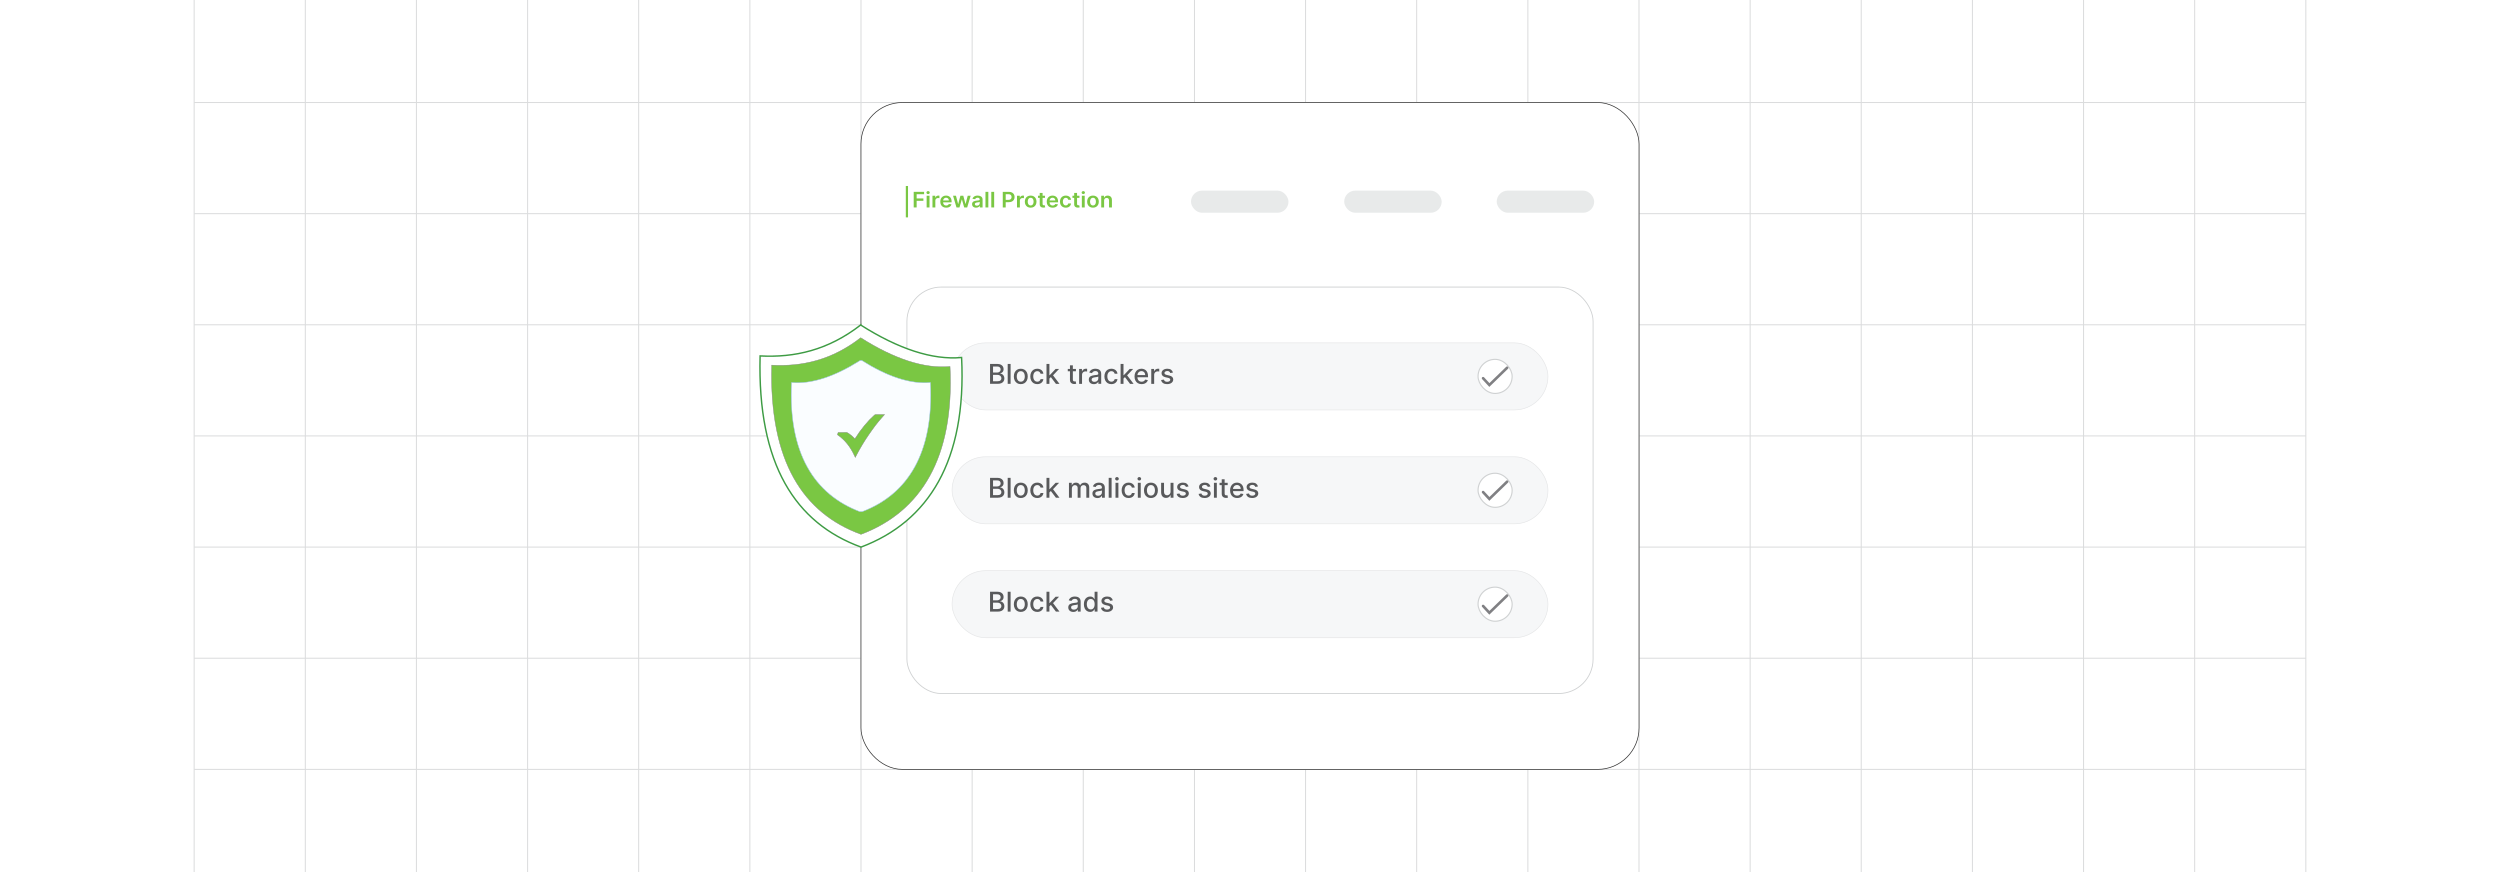 <?xml version="1.0" encoding="UTF-8"?><svg id="Layer_1" xmlns="http://www.w3.org/2000/svg" xmlns:xlink="http://www.w3.org/1999/xlink" viewBox="0 0 860 300"><defs><clipPath id="clippath"><rect y="-.038" width="860" height="300.076" fill="none" stroke-width="0"/></clipPath></defs><rect y="0" width="860" height="300" rx="5" ry="5" fill="#fff" stroke-width="0"/><rect y="0" width="860" height="300" rx="5" ry="5" fill="#fff" stroke-width="0"/><rect y="0" width="860" height="300" rx="5" ry="5" fill="#fff" stroke-width="0"/><rect y="0" width="860" height="300" rx="5" ry="5" fill="#fff" stroke-width="0"/><rect y="0" width="860" height="300" rx="5" ry="5" fill="#fff" stroke-width="0"/><rect y="0" width="860" height="300" rx="5" ry="5" fill="#fff" stroke-width="0"/><g clip-path="url(#clippath)"><rect y="-.038" width="860" height="300" rx="5" ry="5" fill="#fff" stroke-width="0"/><rect x="66.787" y="-2.966" width="726.419" height="305.872" fill="none" stroke="#dbdcdd" stroke-miterlimit="10" stroke-width=".353"/><polyline points="66.791 264.672 105.02 264.672 143.248 264.672 143.265 264.672 181.493 264.672 219.705 264.672 219.721 264.672 257.95 264.672 296.178 264.672 296.195 264.672 334.423 264.672 372.651 264.672 410.896 264.672 449.108 264.672 487.337 264.672 487.353 264.672 525.581 264.672 563.81 264.672 563.826 264.672 602.054 264.672 640.267 264.672 640.283 264.672 678.511 264.672 716.74 264.672 754.968 264.672 754.984 264.672 793.213 264.672" fill="none" stroke="#dbdcdd" stroke-miterlimit="10" stroke-width=".353"/><polyline points="66.791 226.428 105.02 226.428 143.248 226.428 143.265 226.428 181.493 226.428 219.705 226.428 219.721 226.428 257.95 226.428 296.178 226.428 296.195 226.428 334.423 226.428 372.651 226.428 410.896 226.428 449.108 226.428 487.337 226.428 487.353 226.428 525.581 226.428 563.81 226.428 563.826 226.428 602.054 226.428 640.267 226.428 640.283 226.428 678.511 226.428 716.74 226.428 754.968 226.428 754.984 226.428 793.213 226.428" fill="none" stroke="#dbdcdd" stroke-miterlimit="10" stroke-width=".353"/><polyline points="66.791 188.199 105.02 188.199 143.248 188.199 143.265 188.199 181.493 188.199 219.705 188.199 219.721 188.199 257.95 188.199 296.178 188.199 296.195 188.199 334.423 188.199 372.651 188.199 410.896 188.199 449.108 188.199 487.337 188.199 487.353 188.199 525.581 188.199 563.81 188.199 563.826 188.199 602.054 188.199 640.267 188.199 640.283 188.199 678.511 188.199 716.74 188.199 754.968 188.199 754.984 188.199 793.213 188.199" fill="none" stroke="#dbdcdd" stroke-miterlimit="10" stroke-width=".353"/><polyline points="66.791 149.954 105.02 149.954 143.248 149.954 143.265 149.954 181.493 149.954 219.705 149.954 219.721 149.954 257.95 149.954 296.178 149.954 296.195 149.954 334.423 149.954 372.651 149.954 410.896 149.954 449.108 149.954 487.337 149.954 487.353 149.954 525.581 149.954 563.81 149.954 563.826 149.954 602.054 149.954 640.267 149.954 640.283 149.954 678.511 149.954 716.74 149.954 754.968 149.954 754.984 149.954 793.213 149.954" fill="none" stroke="#dbdcdd" stroke-miterlimit="10" stroke-width=".353"/><polyline points="66.791 111.726 105.02 111.726 143.248 111.726 143.265 111.726 181.493 111.726 219.705 111.726 219.721 111.726 257.95 111.726 296.178 111.726 296.195 111.726 334.423 111.726 372.651 111.726 410.896 111.726 449.108 111.726 487.337 111.726 487.353 111.726 525.581 111.726 563.81 111.726 563.826 111.726 602.054 111.726 640.267 111.726 640.283 111.726 678.511 111.726 716.74 111.726 754.968 111.726 754.984 111.726 793.213 111.726" fill="none" stroke="#dbdcdd" stroke-miterlimit="10" stroke-width=".353"/><polyline points="66.791 73.498 105.02 73.498 143.248 73.498 143.265 73.498 181.493 73.498 219.705 73.498 219.721 73.498 257.95 73.498 296.178 73.498 296.195 73.498 334.423 73.498 372.651 73.498 410.896 73.498 449.108 73.498 487.337 73.498 487.353 73.498 525.581 73.498 563.81 73.498 563.826 73.498 602.054 73.498 640.267 73.498 640.283 73.498 678.511 73.498 716.74 73.498 754.968 73.498 754.984 73.498 793.213 73.498" fill="none" stroke="#dbdcdd" stroke-miterlimit="10" stroke-width=".353"/><polyline points="66.791 35.269 105.02 35.269 143.248 35.269 143.265 35.269 181.493 35.269 219.705 35.269 219.721 35.269 257.95 35.269 296.178 35.269 296.195 35.269 334.423 35.269 372.651 35.269 410.896 35.269 449.108 35.269 487.337 35.269 487.353 35.269 525.581 35.269 563.81 35.269 563.826 35.269 602.054 35.269 640.267 35.269 640.283 35.269 678.511 35.269 716.74 35.269 754.968 35.269 754.984 35.269 793.213 35.269" fill="none" stroke="#dbdcdd" stroke-miterlimit="10" stroke-width=".353"/><polyline points="754.966 -2.982 754.966 -2.966 754.966 35.273 754.966 73.498 754.966 111.722 754.966 111.738 754.966 149.947 754.966 188.202 754.966 226.427 754.966 264.666 754.966 302.906" fill="none" stroke="#dbdcdd" stroke-miterlimit="10" stroke-width=".353"/><polyline points="716.742 -2.982 716.742 -2.966 716.742 35.273 716.742 73.498 716.742 111.722 716.742 111.738 716.742 149.947 716.742 188.202 716.742 226.427 716.742 264.666 716.742 302.906" fill="none" stroke="#dbdcdd" stroke-miterlimit="10" stroke-width=".353"/><polyline points="678.517 -2.982 678.517 -2.966 678.517 35.273 678.517 73.498 678.517 111.722 678.517 111.738 678.517 149.947 678.517 188.202 678.517 226.427 678.517 264.666 678.517 302.906" fill="none" stroke="#dbdcdd" stroke-miterlimit="10" stroke-width=".353"/><polyline points="640.262 -2.982 640.262 -2.966 640.262 35.273 640.262 73.498 640.262 111.722 640.262 111.738 640.262 149.947 640.262 188.202 640.262 226.427 640.262 264.666 640.262 302.906" fill="none" stroke="#dbdcdd" stroke-miterlimit="10" stroke-width=".353"/><polyline points="602.053 -2.982 602.053 -2.966 602.053 35.273 602.053 73.498 602.053 111.722 602.053 111.738 602.053 149.947 602.053 188.202 602.053 226.427 602.053 264.666 602.053 302.906" fill="none" stroke="#dbdcdd" stroke-miterlimit="10" stroke-width=".353"/><polyline points="563.813 -2.982 563.813 -2.966 563.813 35.273 563.813 73.498 563.813 111.722 563.813 111.738 563.813 149.947 563.813 188.202 563.813 226.427 563.813 264.666 563.813 302.906" fill="none" stroke="#dbdcdd" stroke-miterlimit="10" stroke-width=".353"/><polyline points="525.588 -2.982 525.588 -2.966 525.588 35.273 525.588 73.498 525.588 111.722 525.588 111.738 525.588 149.947 525.588 188.202 525.588 226.427 525.588 264.666 525.588 302.906" fill="none" stroke="#dbdcdd" stroke-miterlimit="10" stroke-width=".353"/><polyline points="487.334 -2.982 487.334 -2.966 487.334 35.273 487.334 73.498 487.334 111.722 487.334 111.738 487.334 149.947 487.334 188.202 487.334 226.427 487.334 264.666 487.334 302.906" fill="none" stroke="#dbdcdd" stroke-miterlimit="10" stroke-width=".353"/><polyline points="449.109 -2.982 449.109 -2.966 449.109 35.273 449.109 73.498 449.109 111.722 449.109 111.738 449.109 149.947 449.109 188.202 449.109 226.427 449.109 264.666 449.109 302.906" fill="none" stroke="#dbdcdd" stroke-miterlimit="10" stroke-width=".353"/><polyline points="410.899 -2.982 410.899 -2.966 410.899 35.273 410.899 73.498 410.899 111.722 410.899 111.738 410.899 149.947 410.899 188.202 410.899 226.427 410.899 264.666 410.899 302.906" fill="none" stroke="#dbdcdd" stroke-miterlimit="10" stroke-width=".353"/><polyline points="372.645 -2.982 372.645 -2.966 372.645 35.273 372.645 73.498 372.645 111.722 372.645 111.738 372.645 149.947 372.645 188.202 372.645 226.427 372.645 264.666 372.645 302.906" fill="none" stroke="#dbdcdd" stroke-miterlimit="10" stroke-width=".353"/><polyline points="334.42 -2.982 334.42 -2.966 334.42 35.273 334.42 73.498 334.42 111.722 334.42 111.738 334.42 149.947 334.42 188.202 334.42 226.427 334.42 264.666 334.42 302.906" fill="none" stroke="#dbdcdd" stroke-miterlimit="10" stroke-width=".353"/><polyline points="296.18 -2.982 296.18 -2.966 296.18 35.273 296.18 73.498 296.18 111.722 296.18 111.738 296.18 149.947 296.18 188.202 296.18 226.427 296.18 264.666 296.18 302.906" fill="none" stroke="#dbdcdd" stroke-miterlimit="10" stroke-width=".353"/><polyline points="257.956 -2.982 257.956 -2.966 257.956 35.273 257.956 73.498 257.956 111.722 257.956 111.738 257.956 149.947 257.956 188.202 257.956 226.427 257.956 264.666 257.956 302.906" fill="none" stroke="#dbdcdd" stroke-miterlimit="10" stroke-width=".353"/><polyline points="219.701 -2.982 219.701 -2.966 219.701 35.273 219.701 73.498 219.701 111.722 219.701 111.738 219.701 149.947 219.701 188.202 219.701 226.427 219.701 264.666 219.701 302.906" fill="none" stroke="#dbdcdd" stroke-miterlimit="10" stroke-width=".353"/><polyline points="181.491 -2.982 181.491 -2.966 181.491 35.273 181.491 73.498 181.491 111.722 181.491 111.738 181.491 149.947 181.491 188.202 181.491 226.427 181.491 264.666 181.491 302.906" fill="none" stroke="#dbdcdd" stroke-miterlimit="10" stroke-width=".353"/><polyline points="143.252 -2.982 143.252 -2.966 143.252 35.273 143.252 73.498 143.252 111.722 143.252 111.738 143.252 149.947 143.252 188.202 143.252 226.427 143.252 264.666 143.252 302.906" fill="none" stroke="#dbdcdd" stroke-miterlimit="10" stroke-width=".353"/><polyline points="105.027 -2.982 105.027 -2.966 105.027 35.273 105.027 73.498 105.027 111.722 105.027 111.738 105.027 149.947 105.027 188.202 105.027 226.427 105.027 264.666 105.027 302.906" fill="none" stroke="#dbdcdd" stroke-miterlimit="10" stroke-width=".353"/></g><rect x="296.174" y="35.269" width="267.652" height="229.403" rx="14.252" ry="14.252" fill="#fff" stroke="#333" stroke-miterlimit="10" stroke-width=".25"/><path d="M314.314,71.363v-5.369h3.576v.815h-2.565v1.458h2.32v.815h-2.32v2.281h-1.011Z" fill="#7ac743" stroke-width="0"/><path d="M319.262,66.764c-.156,0-.291-.051-.403-.151-.112-.1-.169-.221-.169-.362,0-.144.057-.266.169-.366s.247-.15.403-.15c.158,0,.293.05.405.15.111.101.167.223.167.366,0,.142-.056.263-.167.362-.112.101-.247.151-.405.151ZM318.765,71.363v-4.027h.987v4.027h-.987Z" fill="#7ac743" stroke-width="0"/><path d="M320.766,71.363v-4.027h.957v.671h.044c.076-.232.207-.412.394-.538.186-.127.399-.19.639-.19.055,0,.116.002.185.007.068.004.125.011.17.019v.873c-.041-.014-.107-.026-.197-.038s-.177-.018-.261-.018c-.18,0-.341.038-.483.112s-.255.177-.337.308-.122.282-.122.453v2.368h-.987Z" fill="#7ac743" stroke-width="0"/><path d="M325.49,71.441c-.42,0-.781-.084-1.086-.253-.305-.168-.538-.408-.702-.718-.163-.31-.245-.677-.245-1.098,0-.414.082-.778.247-1.092.164-.314.395-.559.69-.734s.644-.264,1.044-.264c.258,0,.502.04.732.12.23.079.434.202.61.368s.316.377.418.633c.102.256.153.56.153.914v.291h-3.433v-.64h2.486c-.002-.182-.043-.344-.122-.486-.08-.143-.191-.255-.334-.337-.144-.082-.309-.124-.498-.124-.201,0-.379.047-.531.141s-.272.216-.355.367c-.085.151-.128.316-.13.497v.559c0,.233.045.435.134.602s.213.294.373.383c.16.088.348.132.561.132.144,0,.273-.019.39-.059s.218-.098.303-.175c.086-.076.15-.172.193-.285l.922.1c-.059.234-.169.438-.331.612-.163.174-.37.308-.623.403s-.542.143-.867.143Z" fill="#7ac743" stroke-width="0"/><path d="M329.028,71.363l-1.183-4.027h1.006l.735,2.832h.038l.753-2.832h.995l.752,2.815h.041l.725-2.815h1.009l-1.185,4.027h-1.027l-.785-2.722h-.058l-.785,2.722h-1.03Z" fill="#7ac743" stroke-width="0"/><path d="M335.797,71.444c-.266,0-.504-.046-.716-.138s-.379-.228-.501-.407c-.123-.181-.185-.402-.185-.666,0-.228.044-.415.131-.565.088-.148.206-.267.357-.356.15-.089.321-.156.511-.203.19-.046.387-.08.591-.101.245-.024.444-.047.597-.067.152-.019.264-.051.334-.094.069-.043.104-.109.104-.201v-.016c0-.197-.06-.351-.183-.459-.121-.107-.297-.162-.526-.162-.241,0-.433.051-.573.152s-.236.221-.285.359l-.921-.126c.072-.245.192-.45.359-.615s.372-.289.613-.372c.242-.083.509-.125.802-.125.201,0,.402.023.603.068.199.046.382.12.548.225.165.103.298.245.399.423.101.179.151.401.151.669v2.695h-.949v-.554h-.032c-.06.112-.144.217-.252.314-.108.097-.244.175-.406.233-.163.059-.353.088-.571.088ZM336.053,70.747c.198,0,.37-.038.516-.114s.258-.177.337-.303.118-.263.118-.412v-.474c-.031.024-.083.047-.156.067-.074.021-.156.04-.247.056s-.181.029-.27.042c-.09.012-.167.022-.232.031-.146.019-.278.051-.395.095-.117.043-.209.104-.275.182-.067.078-.102.178-.102.301,0,.175.066.307.199.396s.302.134.507.134Z" fill="#7ac743" stroke-width="0"/><path d="M339.989,65.994v5.369h-.987v-5.369h.987Z" fill="#7ac743" stroke-width="0"/><path d="M341.99,65.994v5.369h-.987v-5.369h.987Z" fill="#7ac743" stroke-width="0"/><path d="M344.953,71.363v-5.369h2.094c.429,0,.789.076,1.08.231.292.153.513.364.663.633.149.269.225.573.225.914,0,.344-.075.65-.227.917-.15.268-.373.477-.668.631-.294.153-.656.23-1.087.23h-1.388v-.8h1.251c.251,0,.456-.042.616-.126s.278-.199.355-.346.116-.315.116-.506-.039-.358-.116-.504c-.077-.144-.196-.258-.357-.339-.16-.082-.367-.122-.62-.122h-.927v4.557h-1.011Z" fill="#7ac743" stroke-width="0"/><path d="M349.848,71.363v-4.027h.957v.671h.044c.076-.232.207-.412.394-.538.186-.127.399-.19.639-.19.055,0,.116.002.185.007.068.004.125.011.17.019v.873c-.041-.014-.107-.026-.197-.038s-.177-.018-.261-.018c-.18,0-.341.038-.483.112s-.255.177-.337.308-.122.282-.122.453v2.368h-.987Z" fill="#7ac743" stroke-width="0"/><path d="M354.545,71.441c-.408,0-.763-.086-1.062-.259-.3-.174-.532-.416-.696-.727-.165-.311-.247-.675-.247-1.091s.082-.78.247-1.093c.164-.314.397-.557.696-.73s.654-.26,1.062-.26c.409,0,.764.087,1.063.26s.532.416.696.73c.165.312.247.677.247,1.093s-.082.779-.247,1.091c-.164.31-.397.553-.696.727-.3.173-.654.259-1.063.259ZM354.551,70.681c.222,0,.407-.06.556-.177.149-.118.261-.277.334-.477.074-.199.11-.421.11-.666,0-.246-.036-.47-.11-.67-.073-.2-.185-.359-.334-.478-.148-.118-.334-.178-.556-.178-.228,0-.416.06-.565.178-.15.119-.262.278-.336.478-.073.2-.11.424-.11.67,0,.245.037.467.11.666.074.199.185.358.336.477.149.117.338.177.565.177Z" fill="#7ac743" stroke-width="0"/><path d="M359.475,67.336v.734h-2.407v-.734h2.407ZM357.663,66.371h.986v3.78c0,.128.021.226.061.293s.095.113.162.138.142.036.224.036c.061,0,.119-.004.171-.013s.091-.017.118-.023l.166.741c-.053.018-.127.037-.225.059-.098.021-.216.033-.355.036-.247.007-.47-.029-.668-.108-.198-.08-.355-.203-.471-.371s-.172-.378-.17-.629v-3.938Z" fill="#7ac743" stroke-width="0"/><path d="M362.111,71.441c-.42,0-.781-.084-1.086-.253-.305-.168-.538-.408-.702-.718-.163-.31-.245-.677-.245-1.098,0-.414.082-.778.247-1.092.164-.314.395-.559.69-.734s.644-.264,1.044-.264c.258,0,.502.04.732.12.23.079.434.202.61.368s.316.377.418.633c.102.256.153.56.153.914v.291h-3.433v-.64h2.486c-.002-.182-.043-.344-.122-.486-.08-.143-.191-.255-.334-.337-.144-.082-.309-.124-.498-.124-.201,0-.379.047-.531.141s-.272.216-.355.367c-.085.151-.128.316-.13.497v.559c0,.233.045.435.134.602s.213.294.373.383c.16.088.348.132.561.132.144,0,.273-.019.39-.059s.218-.098.303-.175c.086-.076.15-.172.193-.285l.922.1c-.059.234-.169.438-.331.612-.163.174-.37.308-.623.403s-.542.143-.867.143Z" fill="#7ac743" stroke-width="0"/><path d="M366.634,71.441c-.418,0-.776-.088-1.075-.265s-.528-.421-.69-.732c-.161-.312-.241-.672-.241-1.079,0-.409.082-.77.245-1.084.164-.314.395-.559.694-.734.299-.176.652-.264,1.062-.264.34,0,.641.06.903.18.263.12.472.289.628.506.156.218.246.472.268.762h-.943c-.038-.193-.128-.355-.272-.486-.143-.13-.333-.195-.57-.195-.202,0-.379.053-.532.156-.152.104-.271.253-.355.447-.084.193-.127.427-.127.697,0,.274.042.51.126.706.083.197.201.349.352.454.152.105.33.158.536.158.145,0,.275-.026.391-.08.115-.053.213-.13.291-.231s.131-.225.16-.37h.943c-.023.285-.111.537-.262.757-.15.219-.356.391-.616.514s-.565.185-.916.185Z" fill="#7ac743" stroke-width="0"/><path d="M371.331,67.336v.734h-2.407v-.734h2.407ZM369.518,66.371h.986v3.78c0,.128.021.226.061.293s.095.113.162.138.142.036.224.036c.061,0,.119-.004.171-.013s.091-.017.118-.023l.166.741c-.053.018-.127.037-.225.059-.098.021-.216.033-.355.036-.247.007-.47-.029-.668-.108-.198-.08-.355-.203-.471-.371s-.172-.378-.17-.629v-3.938Z" fill="#7ac743" stroke-width="0"/><path d="M372.652,66.764c-.156,0-.291-.051-.403-.151-.112-.1-.169-.221-.169-.362,0-.144.057-.266.169-.366s.247-.15.403-.15c.158,0,.293.05.405.15.111.101.167.223.167.366,0,.142-.056.263-.167.362-.112.101-.247.151-.405.151ZM372.156,71.363v-4.027h.987v4.027h-.987Z" fill="#7ac743" stroke-width="0"/><path d="M375.983,71.441c-.408,0-.763-.086-1.062-.259-.3-.174-.532-.416-.696-.727-.165-.311-.247-.675-.247-1.091s.082-.78.247-1.093c.164-.314.397-.557.696-.73s.654-.26,1.062-.26c.409,0,.764.087,1.063.26s.532.416.696.73c.165.312.247.677.247,1.093s-.082.779-.247,1.091c-.164.31-.397.553-.696.727-.3.173-.654.259-1.063.259ZM375.989,70.681c.222,0,.407-.06.556-.177.149-.118.261-.277.334-.477.074-.199.11-.421.11-.666,0-.246-.036-.47-.11-.67-.073-.2-.185-.359-.334-.478-.148-.118-.334-.178-.556-.178-.228,0-.416.06-.565.178-.15.119-.262.278-.336.478-.073.2-.11.424-.11.67,0,.245.037.467.11.666.074.199.185.358.336.477.149.117.338.177.565.177Z" fill="#7ac743" stroke-width="0"/><path d="M379.811,69.004v2.359h-.987v-4.027h.943v.685h.049c.097-.226.251-.405.462-.538.212-.133.475-.199.787-.199.288,0,.541.06.756.179.216.119.383.291.502.517s.178.499.176.82v2.564h-.987v-2.418c0-.269-.072-.479-.217-.632-.144-.151-.344-.228-.598-.228-.173,0-.326.036-.46.108-.133.073-.237.178-.314.314-.075.137-.112.302-.112.496Z" fill="#7ac743" stroke-width="0"/><rect x="306.579" y="69.001" width="10.801" height=".759" transform="translate(381.36 -242.599) rotate(90)" fill="#7ac743" stroke-width="0"/><rect x="409.702" y="65.571" width="33.534" height="7.62" rx="3.81" ry="3.81" fill="#e8eaea" stroke-width="0"/><rect x="462.406" y="65.571" width="33.534" height="7.62" rx="3.81" ry="3.81" fill="#e8eaea" stroke-width="0"/><rect x="514.866" y="65.571" width="33.534" height="7.62" rx="3.81" ry="3.81" fill="#e8eaea" stroke-width="0"/><rect x="311.979" y="98.749" width="236.041" height="139.822" rx="11.834" ry="11.834" fill="#fff" stroke="#cfd1d2" stroke-miterlimit="10" stroke-width=".3"/><rect x="327.512" y="117.951" width="204.977" height="23.058" rx="11.529" ry="11.529" fill="#f6f7f8" stroke="#e5e6e7" stroke-miterlimit="10" stroke-width=".233"/><rect x="508.449" y="123.616" width="11.729" height="11.729" rx="5.864" ry="5.864" fill="#fff" stroke="#cfd1d2" stroke-miterlimit="10" stroke-width=".393"/><polyline points="510.187 130.109 512.34 132.441 518.441 126.52" fill="none" stroke="#808083" stroke-linecap="round" stroke-miterlimit="10" stroke-width=".914"/><path d="M340.574,132.039v-6.842h2.505c.486,0,.888.08,1.206.239s.557.374.715.644.237.575.237.914c0,.285-.052.524-.157.72-.104.195-.244.351-.419.468s-.367.202-.576.256v.066c.228.011.449.084.667.219.217.135.397.326.539.573s.214.548.214.901c0,.35-.082.663-.246.94-.163.277-.415.497-.756.658-.341.162-.776.242-1.307.242h-2.622ZM341.606,128.157h1.383c.231,0,.44-.044.626-.134.186-.089.334-.214.444-.375.11-.162.166-.352.166-.573,0-.283-.1-.52-.298-.712s-.502-.287-.912-.287h-1.409v2.081ZM341.606,131.154h1.489c.495,0,.849-.096,1.062-.287.214-.192.321-.432.321-.719,0-.216-.055-.414-.164-.595s-.265-.324-.466-.431c-.202-.107-.44-.16-.717-.16h-1.526v2.191Z" fill="#58595b" stroke-width="0"/><path d="M347.645,125.197v6.842h-.998v-6.842h.998Z" fill="#58595b" stroke-width="0"/><path d="M351.15,132.142c-.481,0-.901-.11-1.26-.33-.358-.221-.637-.529-.835-.926s-.297-.859-.297-1.39c0-.532.099-.998.297-1.397s.477-.708.835-.929.778-.331,1.26-.331.9.11,1.26.331c.358.221.637.53.835.929s.297.864.297,1.397c0,.53-.099.993-.297,1.39s-.477.705-.835.926c-.359.22-.778.33-1.26.33ZM351.153,131.304c.312,0,.57-.083.775-.247.205-.165.356-.385.456-.658.099-.274.148-.576.148-.905,0-.328-.05-.629-.148-.904-.1-.274-.251-.496-.456-.663s-.463-.25-.775-.25c-.314,0-.574.083-.779.25-.206.167-.359.389-.458.663-.1.275-.148.576-.148.904,0,.329.049.631.148.905.099.273.252.493.458.658.205.164.466.247.779.247Z" fill="#58595b" stroke-width="0"/><path d="M356.816,132.142c-.497,0-.924-.112-1.281-.339-.357-.226-.632-.538-.823-.936-.191-.399-.287-.856-.287-1.37,0-.521.098-.981.294-1.382.195-.399.472-.712.828-.936s.776-.338,1.26-.338c.39,0,.736.072,1.042.216.305.144.552.345.74.603.188.259.3.56.335.906h-.972c-.054-.241-.176-.448-.366-.622s-.444-.261-.763-.261c-.278,0-.521.073-.731.219-.208.146-.37.353-.485.622-.116.269-.174.585-.174.95,0,.374.057.697.17.969s.274.482.482.632c.209.148.454.224.737.224.19,0,.361-.035.516-.105.155-.07.285-.171.392-.303.105-.131.18-.289.222-.474h.972c-.035.332-.144.628-.323.889-.181.26-.422.465-.724.614s-.655.224-1.06.224Z" fill="#58595b" stroke-width="0"/><path d="M359.997,132.039v-6.842h.998v6.842h-.998ZM360.915,130.299l-.007-1.22h.174l2.045-2.171h1.196l-2.332,2.472h-.157l-.919.919ZM363.237,132.039l-1.838-2.438.689-.698,2.375,3.137h-1.226Z" fill="#58595b" stroke-width="0"/><path d="M370.118,126.908v.802h-2.803v-.802h2.803ZM368.067,125.678h.999v4.854c0,.194.028.34.087.436.058.097.133.162.226.197.092.034.192.052.302.052.08,0,.15-.006.211-.017.06-.012.106-.021.14-.027l.181.825c-.058.022-.141.045-.247.068s-.24.036-.4.039c-.264.004-.508-.043-.735-.141s-.411-.249-.552-.454c-.14-.205-.21-.462-.21-.771v-5.061Z" fill="#58595b" stroke-width="0"/><path d="M371.221,132.039v-5.131h.965v.815h.054c.094-.275.259-.493.496-.652s.506-.239.807-.239c.062,0,.137.002.223.007.085.005.152.01.202.017v.955c-.04-.011-.112-.023-.214-.038-.102-.015-.205-.021-.308-.021-.236,0-.446.05-.63.148-.184.1-.329.236-.435.411-.107.175-.161.373-.161.596v3.134h-.998Z" fill="#58595b" stroke-width="0"/><path d="M376.282,132.153c-.325,0-.619-.061-.882-.183-.264-.121-.471-.298-.623-.529-.153-.231-.23-.516-.23-.852,0-.29.056-.528.167-.715.111-.188.262-.336.451-.444.19-.109.401-.192.635-.248.234-.056.473-.098.715-.127.308-.035.557-.065.748-.088.192-.023.331-.062.418-.115.087-.054.13-.141.13-.261v-.023c0-.292-.081-.518-.245-.678-.164-.161-.407-.241-.73-.241-.337,0-.602.074-.794.223-.192.147-.325.312-.399.492l-.939-.214c.111-.311.274-.564.489-.756.215-.193.463-.333.743-.422.281-.088.576-.132.886-.132.205,0,.423.024.653.072s.446.135.647.262c.202.127.367.309.496.543.13.235.194.54.194.914v3.407h-.976v-.701h-.04c-.065.129-.162.256-.291.381s-.295.229-.498.31c-.202.082-.445.124-.728.124ZM376.499,131.351c.276,0,.513-.055.71-.164s.348-.252.451-.43c.103-.177.155-.366.155-.569v-.661c-.036.035-.104.068-.205.099-.102.029-.217.056-.347.076-.129.021-.255.04-.377.057-.123.018-.225.031-.308.042-.193.024-.37.066-.529.124s-.286.141-.381.249c-.095.107-.142.251-.142.429,0,.247.091.434.273.56s.415.19.698.19Z" fill="#58595b" stroke-width="0"/><path d="M382.305,132.142c-.497,0-.924-.112-1.281-.339-.357-.226-.632-.538-.823-.936-.191-.399-.287-.856-.287-1.37,0-.521.098-.981.294-1.382.195-.399.472-.712.828-.936s.776-.338,1.26-.338c.39,0,.736.072,1.042.216.305.144.552.345.74.603.188.259.3.56.335.906h-.972c-.054-.241-.176-.448-.366-.622s-.444-.261-.763-.261c-.278,0-.521.073-.731.219-.208.146-.37.353-.485.622-.116.269-.174.585-.174.95,0,.374.057.697.17.969s.274.482.482.632c.209.148.454.224.737.224.19,0,.361-.035.516-.105.155-.07.285-.171.392-.303.105-.131.18-.289.222-.474h.972c-.035.332-.144.628-.323.889-.181.26-.422.465-.724.614s-.655.224-1.06.224Z" fill="#58595b" stroke-width="0"/><path d="M385.486,132.039v-6.842h.998v6.842h-.998ZM386.404,130.299l-.007-1.22h.174l2.045-2.171h1.196l-2.332,2.472h-.157l-.919.919ZM388.726,132.039l-1.838-2.438.689-.698,2.375,3.137h-1.226Z" fill="#58595b" stroke-width="0"/><path d="M392.719,132.142c-.506,0-.94-.108-1.305-.325-.364-.218-.644-.523-.842-.919s-.295-.859-.295-1.392c0-.525.098-.988.295-1.39.197-.4.474-.714.829-.939.354-.225.77-.338,1.247-.338.29,0,.57.048.842.144.273.097.516.246.732.451.216.205.386.471.511.797s.188.723.188,1.188v.354h-4.079v-.748h3.1c0-.263-.053-.496-.16-.7-.106-.204-.257-.364-.449-.482s-.418-.178-.677-.178c-.28,0-.524.068-.733.206-.208.137-.368.315-.48.534s-.169.457-.169.713v.585c0,.343.06.635.182.875.122.241.292.424.51.55.219.126.474.189.765.189.19,0,.362-.027.519-.081.155-.055.29-.137.404-.246.113-.109.2-.244.26-.404l.946.171c-.076.278-.212.521-.406.73-.195.208-.439.37-.731.484-.293.115-.627.172-1.001.172Z" fill="#58595b" stroke-width="0"/><path d="M396.033,132.039v-5.131h.965v.815h.054c.094-.275.259-.493.496-.652s.506-.239.807-.239c.062,0,.137.002.223.007.085.005.152.01.202.017v.955c-.04-.011-.112-.023-.214-.038-.102-.015-.205-.021-.308-.021-.236,0-.446.05-.63.148-.184.1-.329.236-.435.411-.107.175-.161.373-.161.596v3.134h-.998Z" fill="#58595b" stroke-width="0"/><path d="M403.492,128.161l-.905.16c-.038-.116-.098-.227-.179-.331s-.191-.19-.329-.257c-.138-.067-.31-.101-.518-.101-.283,0-.519.064-.708.189-.19.126-.284.288-.284.486,0,.172.064.31.19.414.127.105.332.19.614.258l.815.186c.472.109.824.277,1.056.505.231.227.348.522.348.885,0,.308-.089.581-.266.82-.178.239-.424.428-.738.564-.315.136-.68.203-1.095.203-.574,0-1.043-.123-1.406-.369s-.586-.596-.668-1.051l.966-.146c.06.252.184.441.37.569.188.128.432.192.732.192.327,0,.589-.068.784-.206.196-.137.294-.304.294-.502,0-.161-.06-.296-.179-.404-.119-.109-.301-.191-.546-.247l-.868-.19c-.479-.109-.833-.283-1.06-.521-.229-.238-.343-.54-.343-.905,0-.303.085-.568.254-.795.169-.228.403-.405.701-.533.299-.128.641-.192,1.025-.192.555,0,.991.12,1.31.359.319.239.529.56.632.961Z" fill="#58595b" stroke-width="0"/><rect x="327.512" y="157.131" width="204.977" height="23.058" rx="11.529" ry="11.529" fill="#f6f7f8" stroke="#e5e6e7" stroke-miterlimit="10" stroke-width=".233"/><rect x="508.449" y="162.796" width="11.729" height="11.729" rx="5.864" ry="5.864" fill="#fff" stroke="#cfd1d2" stroke-miterlimit="10" stroke-width=".393"/><polyline points="510.187 169.288 512.34 171.621 518.441 165.7" fill="none" stroke="#808083" stroke-linecap="round" stroke-miterlimit="10" stroke-width=".914"/><path d="M340.574,171.22v-6.842h2.505c.486,0,.888.079,1.206.238s.557.375.715.645.237.575.237.913c0,.285-.052.525-.157.72-.104.195-.244.352-.419.468-.175.117-.367.202-.576.256v.066c.228.012.449.085.667.22.217.135.397.325.539.572s.214.548.214.902c0,.35-.082.663-.246.94-.163.277-.415.496-.756.658-.341.161-.776.242-1.307.242h-2.622ZM341.606,167.338h1.383c.231,0,.44-.045.626-.134.186-.089.334-.215.444-.376s.166-.352.166-.573c0-.282-.1-.519-.298-.711s-.502-.288-.912-.288h-1.409v2.082ZM341.606,170.334h1.489c.495,0,.849-.096,1.062-.287s.321-.431.321-.718c0-.217-.055-.415-.164-.595-.109-.181-.265-.324-.466-.432-.202-.106-.44-.16-.717-.16h-1.526v2.191Z" fill="#58595b" stroke-width="0"/><path d="M347.645,164.378v6.842h-.998v-6.842h.998Z" fill="#58595b" stroke-width="0"/><path d="M351.15,171.323c-.481,0-.901-.11-1.26-.331s-.637-.528-.835-.925-.297-.86-.297-1.391c0-.532.099-.997.297-1.395.198-.399.477-.709.835-.929.358-.221.778-.331,1.26-.331s.9.11,1.26.331c.358.22.637.529.835.929.198.398.297.863.297,1.395,0,.53-.099.994-.297,1.391s-.477.704-.835.925c-.359.221-.778.331-1.26.331ZM351.153,170.484c.312,0,.57-.082.775-.247s.356-.384.456-.658c.099-.273.148-.575.148-.905,0-.327-.05-.629-.148-.903-.1-.275-.251-.496-.456-.663s-.463-.251-.775-.251c-.314,0-.574.084-.779.251-.206.167-.359.388-.458.663-.1.274-.148.576-.148.903,0,.33.049.632.148.905.099.274.252.493.458.658.205.165.466.247.779.247Z" fill="#58595b" stroke-width="0"/><path d="M356.816,171.323c-.497,0-.924-.113-1.281-.339-.357-.227-.632-.539-.823-.938s-.287-.856-.287-1.37c0-.52.098-.981.294-1.381.195-.399.472-.712.828-.938.356-.225.776-.337,1.26-.337.39,0,.736.071,1.042.216.305.144.552.344.74.603.188.259.3.56.335.905h-.972c-.054-.24-.176-.447-.366-.621s-.444-.261-.763-.261c-.278,0-.521.073-.731.219-.208.145-.37.352-.485.621-.116.269-.174.586-.174.951,0,.374.057.696.17.969.113.272.274.481.482.631.209.149.454.224.737.224.19,0,.361-.035.516-.104.155-.07.285-.171.392-.303.105-.132.18-.289.222-.475h.972c-.035.332-.144.628-.323.889-.181.261-.422.466-.724.615-.302.148-.655.224-1.06.224Z" fill="#58595b" stroke-width="0"/><path d="M359.997,171.22v-6.842h.998v6.842h-.998ZM360.915,169.478l-.007-1.219h.174l2.045-2.172h1.196l-2.332,2.473h-.157l-.919.918ZM363.237,171.22l-1.838-2.438.689-.698,2.375,3.137h-1.226Z" fill="#58595b" stroke-width="0"/><path d="M367.723,171.22v-5.132h.958v.835h.064c.107-.282.282-.503.524-.663.243-.159.534-.238.872-.238.343,0,.631.08.864.24.232.16.404.381.516.661h.054c.122-.273.317-.492.585-.656.267-.163.585-.245.955-.245.466,0,.846.145,1.141.438s.442.731.442,1.319v3.441h-.998v-3.348c0-.348-.095-.599-.284-.755s-.416-.234-.679-.234c-.325,0-.577.101-.758.3s-.271.454-.271.767v3.271h-.996v-3.411c0-.278-.087-.502-.261-.672-.173-.169-.399-.254-.678-.254-.19,0-.363.05-.522.149-.159.099-.288.236-.385.412s-.145.38-.145.611v3.164h-.998Z" fill="#58595b" stroke-width="0"/><path d="M377.528,171.333c-.325,0-.619-.06-.882-.182-.264-.122-.471-.298-.623-.53-.153-.231-.23-.516-.23-.852,0-.289.056-.527.167-.715s.262-.335.451-.444.401-.191.635-.247c.234-.056.473-.098.715-.127.308-.036.557-.065.748-.089.192-.023.331-.061.418-.115s.13-.14.13-.261v-.023c0-.291-.081-.518-.245-.678s-.407-.24-.73-.24c-.337,0-.602.074-.794.222-.192.148-.325.312-.399.493l-.939-.214c.111-.311.274-.565.489-.757s.463-.333.743-.421c.281-.088.576-.132.886-.132.205,0,.423.023.653.071s.446.136.647.263c.202.127.367.308.496.543.13.234.194.539.194.913v3.408h-.976v-.702h-.04c-.065.13-.162.257-.291.381-.129.125-.295.229-.498.31-.202.083-.445.124-.728.124ZM377.745,170.531c.276,0,.513-.055.71-.164.197-.108.348-.252.451-.429s.155-.367.155-.569v-.662c-.036.036-.104.068-.205.099-.102.03-.217.056-.347.077-.129.021-.255.04-.377.057-.123.017-.225.03-.308.042-.193.024-.37.065-.529.123-.159.059-.286.142-.381.249-.095.108-.142.251-.142.43,0,.247.091.434.273.56s.415.189.698.189Z" fill="#58595b" stroke-width="0"/><path d="M382.389,164.378v6.842h-.998v-6.842h.998Z" fill="#58595b" stroke-width="0"/><path d="M384.236,165.297c-.174,0-.322-.059-.446-.176-.123-.117-.185-.257-.185-.419,0-.165.061-.306.185-.423.124-.117.273-.176.446-.176s.322.059.446.176c.123.117.185.258.185.423,0,.162-.062.302-.185.419-.124.117-.273.176-.446.176ZM383.732,171.22v-5.132h.998v5.132h-.998Z" fill="#58595b" stroke-width="0"/><path d="M388.235,171.323c-.497,0-.924-.113-1.281-.339-.357-.227-.632-.539-.823-.938s-.287-.856-.287-1.37c0-.52.098-.981.294-1.381.195-.399.472-.712.828-.938.356-.225.776-.337,1.26-.337.39,0,.736.071,1.042.216.305.144.552.344.74.603.188.259.3.56.335.905h-.972c-.054-.24-.176-.447-.366-.621s-.444-.261-.763-.261c-.278,0-.521.073-.731.219-.208.145-.37.352-.485.621-.116.269-.174.586-.174.951,0,.374.057.696.17.969.113.272.274.481.482.631.209.149.454.224.737.224.19,0,.361-.035.516-.104.155-.07.285-.171.392-.303.105-.132.18-.289.222-.475h.972c-.035.332-.144.628-.323.889-.181.261-.422.466-.724.615-.302.148-.655.224-1.06.224Z" fill="#58595b" stroke-width="0"/><path d="M391.92,165.297c-.174,0-.322-.059-.446-.176-.123-.117-.185-.257-.185-.419,0-.165.061-.306.185-.423.124-.117.273-.176.446-.176s.322.059.446.176c.123.117.185.258.185.423,0,.162-.062.302-.185.419-.124.117-.273.176-.446.176ZM391.416,171.22v-5.132h.998v5.132h-.998Z" fill="#58595b" stroke-width="0"/><path d="M395.919,171.323c-.481,0-.901-.11-1.26-.331s-.637-.528-.835-.925-.297-.86-.297-1.391c0-.532.099-.997.297-1.395.198-.399.477-.709.835-.929.358-.221.778-.331,1.26-.331s.9.11,1.26.331c.358.22.637.529.835.929.198.398.297.863.297,1.395,0,.53-.099.994-.297,1.391s-.477.704-.835.925c-.359.221-.778.331-1.26.331ZM395.922,170.484c.312,0,.57-.082.775-.247s.356-.384.456-.658c.099-.273.148-.575.148-.905,0-.327-.05-.629-.148-.903-.1-.275-.251-.496-.456-.663s-.463-.251-.775-.251c-.314,0-.574.084-.779.251-.206.167-.359.388-.458.663-.1.274-.148.576-.148.903,0,.33.049.632.148.905.099.274.252.493.458.658.205.165.466.247.779.247Z" fill="#58595b" stroke-width="0"/><path d="M402.674,169.091v-3.004h1.002v5.132h-.981v-.889h-.054c-.118.273-.307.502-.566.683-.26.182-.582.273-.967.273-.33,0-.621-.073-.874-.219s-.451-.362-.595-.649-.215-.643-.215-1.066v-3.264h.998v3.144c0,.35.098.628.291.836.193.207.445.31.755.31.188,0,.374-.047.56-.141.186-.094.341-.235.465-.424.123-.19.184-.431.182-.722Z" fill="#58595b" stroke-width="0"/><path d="M408.86,167.341l-.905.16c-.038-.115-.098-.226-.179-.33-.081-.105-.191-.19-.329-.258-.138-.066-.31-.1-.518-.1-.283,0-.519.062-.708.189-.19.126-.284.288-.284.486,0,.171.064.31.19.414s.332.19.614.257l.815.188c.472.109.824.277,1.056.504.231.228.348.522.348.886,0,.308-.089.581-.266.82-.178.239-.424.427-.738.562-.315.136-.68.204-1.095.204-.574,0-1.043-.123-1.406-.369s-.586-.597-.668-1.051l.966-.147c.06.252.184.442.37.57.188.128.432.191.732.191.327,0,.589-.068.784-.205.196-.137.294-.305.294-.503,0-.16-.06-.295-.179-.404s-.301-.191-.546-.247l-.868-.19c-.479-.109-.833-.283-1.06-.521-.229-.238-.343-.54-.343-.905,0-.303.085-.567.254-.795.169-.227.403-.404.701-.532.299-.129.641-.192,1.025-.192.555,0,.991.119,1.31.359.319.239.529.56.632.96Z" fill="#58595b" stroke-width="0"/><path d="M416.393,167.341l-.905.16c-.038-.115-.098-.226-.179-.33-.081-.105-.191-.19-.329-.258-.138-.066-.31-.1-.518-.1-.283,0-.519.062-.708.189-.19.126-.284.288-.284.486,0,.171.064.31.19.414s.332.19.614.257l.815.188c.472.109.824.277,1.056.504.231.228.348.522.348.886,0,.308-.089.581-.266.82-.178.239-.424.427-.738.562-.315.136-.68.204-1.095.204-.574,0-1.043-.123-1.406-.369s-.586-.597-.668-1.051l.966-.147c.06.252.184.442.37.57.188.128.432.191.732.191.327,0,.589-.068.784-.205.196-.137.294-.305.294-.503,0-.16-.06-.295-.179-.404s-.301-.191-.546-.247l-.868-.19c-.479-.109-.833-.283-1.06-.521-.229-.238-.343-.54-.343-.905,0-.303.085-.567.254-.795.169-.227.403-.404.701-.532.299-.129.641-.192,1.025-.192.555,0,.991.119,1.31.359.319.239.529.56.632.96Z" fill="#58595b" stroke-width="0"/><path d="M418.094,165.297c-.174,0-.322-.059-.446-.176-.123-.117-.185-.257-.185-.419,0-.165.061-.306.185-.423.124-.117.273-.176.446-.176s.322.059.446.176c.123.117.185.258.185.423,0,.162-.062.302-.185.419-.124.117-.273.176-.446.176ZM417.59,171.22v-5.132h.998v5.132h-.998Z" fill="#58595b" stroke-width="0"/><path d="M422.326,166.088v.802h-2.803v-.802h2.803ZM420.275,164.858h.999v4.854c0,.193.028.339.087.435.058.098.133.163.226.197.092.035.192.052.302.052.08,0,.15-.005.211-.017.06-.011.106-.019.14-.026l.181.825c-.058.022-.141.045-.247.068s-.24.036-.4.038c-.264.005-.508-.042-.735-.141-.228-.098-.411-.249-.552-.454-.14-.205-.21-.462-.21-.771v-5.061Z" fill="#58595b" stroke-width="0"/><path d="M425.587,171.323c-.506,0-.94-.108-1.305-.326-.364-.217-.644-.523-.842-.918-.197-.396-.295-.859-.295-1.392,0-.525.098-.989.295-1.39.197-.401.474-.714.829-.94.354-.225.77-.337,1.247-.337.29,0,.57.048.842.144.273.096.516.246.732.451.216.205.386.471.511.797s.188.722.188,1.188v.353h-4.079v-.748h3.1c0-.263-.053-.496-.16-.7-.106-.203-.257-.364-.449-.482s-.418-.177-.677-.177c-.28,0-.524.068-.733.205-.208.137-.368.315-.48.535-.112.219-.169.457-.169.713v.585c0,.343.06.635.182.875.122.24.292.424.51.55.219.125.474.189.765.189.19,0,.362-.027.519-.082.155-.055.29-.137.404-.245.113-.109.2-.244.26-.404l.946.17c-.076.278-.212.521-.406.731-.195.208-.439.369-.731.484-.293.114-.627.172-1.001.172Z" fill="#58595b" stroke-width="0"/><path d="M432.746,167.341l-.905.16c-.038-.115-.098-.226-.179-.33-.081-.105-.191-.19-.329-.258-.138-.066-.31-.1-.518-.1-.283,0-.519.062-.708.189-.19.126-.284.288-.284.486,0,.171.064.31.19.414s.332.19.614.257l.815.188c.472.109.824.277,1.056.504.231.228.348.522.348.886,0,.308-.089.581-.266.82-.178.239-.424.427-.738.562-.315.136-.68.204-1.095.204-.574,0-1.043-.123-1.406-.369s-.586-.597-.668-1.051l.966-.147c.06.252.184.442.37.57.188.128.432.191.732.191.327,0,.589-.068.784-.205.196-.137.294-.305.294-.503,0-.16-.06-.295-.179-.404s-.301-.191-.546-.247l-.868-.19c-.479-.109-.833-.283-1.06-.521-.229-.238-.343-.54-.343-.905,0-.303.085-.567.254-.795.169-.227.403-.404.701-.532.299-.129.641-.192,1.025-.192.555,0,.991.119,1.31.359.319.239.529.56.632.96Z" fill="#58595b" stroke-width="0"/><rect x="327.512" y="196.311" width="204.977" height="23.058" rx="11.529" ry="11.529" fill="#f6f7f8" stroke="#e5e6e7" stroke-miterlimit="10" stroke-width=".233"/><rect x="508.449" y="201.976" width="11.729" height="11.729" rx="5.864" ry="5.864" fill="#fff" stroke="#cfd1d2" stroke-miterlimit="10" stroke-width=".393"/><polyline points="510.187 208.468 512.34 210.801 518.441 204.879" fill="none" stroke="#808083" stroke-linecap="round" stroke-miterlimit="10" stroke-width=".914"/><path d="M340.574,210.399v-6.842h2.505c.486,0,.888.08,1.206.239s.557.374.715.644.237.575.237.914c0,.285-.052.524-.157.72-.104.195-.244.351-.419.468s-.367.202-.576.256v.066c.228.011.449.084.667.219.217.135.397.326.539.573s.214.548.214.901c0,.35-.082.663-.246.94-.163.277-.415.497-.756.658-.341.162-.776.242-1.307.242h-2.622ZM341.606,206.517h1.383c.231,0,.44-.044.626-.134.186-.089.334-.214.444-.375.11-.162.166-.352.166-.573,0-.283-.1-.52-.298-.712s-.502-.287-.912-.287h-1.409v2.081ZM341.606,209.514h1.489c.495,0,.849-.096,1.062-.287.214-.192.321-.432.321-.719,0-.216-.055-.414-.164-.595s-.265-.324-.466-.431c-.202-.107-.44-.16-.717-.16h-1.526v2.191Z" fill="#58595b" stroke-width="0"/><path d="M347.645,203.557v6.842h-.998v-6.842h.998Z" fill="#58595b" stroke-width="0"/><path d="M351.15,210.503c-.481,0-.901-.11-1.26-.33-.358-.221-.637-.529-.835-.926s-.297-.859-.297-1.39c0-.532.099-.998.297-1.397s.477-.708.835-.929.778-.331,1.26-.331.9.11,1.26.331c.358.221.637.53.835.929s.297.864.297,1.397c0,.53-.099.993-.297,1.39s-.477.705-.835.926c-.359.22-.778.33-1.26.33ZM351.153,209.665c.312,0,.57-.083.775-.247.205-.165.356-.385.456-.658.099-.274.148-.576.148-.905,0-.328-.05-.629-.148-.904-.1-.274-.251-.496-.456-.663s-.463-.25-.775-.25c-.314,0-.574.083-.779.25-.206.167-.359.389-.458.663-.1.275-.148.576-.148.904,0,.329.049.631.148.905.099.273.252.493.458.658.205.164.466.247.779.247Z" fill="#58595b" stroke-width="0"/><path d="M356.816,210.503c-.497,0-.924-.112-1.281-.339-.357-.226-.632-.538-.823-.936-.191-.399-.287-.856-.287-1.37,0-.521.098-.981.294-1.382.195-.399.472-.712.828-.936s.776-.338,1.26-.338c.39,0,.736.072,1.042.216.305.144.552.345.74.603.188.259.3.56.335.906h-.972c-.054-.241-.176-.448-.366-.622s-.444-.261-.763-.261c-.278,0-.521.073-.731.219-.208.146-.37.353-.485.622-.116.269-.174.585-.174.95,0,.374.057.697.17.969s.274.482.482.632c.209.148.454.224.737.224.19,0,.361-.035.516-.105.155-.07.285-.171.392-.303.105-.131.18-.289.222-.474h.972c-.035.332-.144.628-.323.889-.181.26-.422.465-.724.614s-.655.224-1.06.224Z" fill="#58595b" stroke-width="0"/><path d="M359.997,210.399v-6.842h.998v6.842h-.998ZM360.915,208.659l-.007-1.22h.174l2.045-2.171h1.196l-2.332,2.472h-.157l-.919.919ZM363.237,210.399l-1.838-2.438.689-.698,2.375,3.137h-1.226Z" fill="#58595b" stroke-width="0"/><path d="M369.217,210.513c-.325,0-.619-.061-.882-.183-.264-.121-.471-.298-.623-.529-.153-.231-.23-.516-.23-.852,0-.29.056-.528.167-.715.111-.188.262-.336.451-.444.19-.109.401-.192.635-.248.234-.056.473-.098.715-.127.308-.035.557-.065.748-.088.192-.023.331-.062.418-.115.087-.054.13-.141.13-.261v-.023c0-.292-.081-.518-.245-.678-.164-.161-.407-.241-.73-.241-.337,0-.602.074-.794.223-.192.147-.325.312-.399.492l-.939-.214c.111-.311.274-.564.489-.756.215-.193.463-.333.743-.422.281-.088.576-.132.886-.132.205,0,.423.024.653.072s.446.135.647.262c.202.127.367.309.496.543.13.235.194.54.194.914v3.407h-.976v-.701h-.04c-.065.129-.162.256-.291.381s-.295.229-.498.31c-.202.082-.445.124-.728.124ZM369.433,209.712c.276,0,.513-.055.71-.164s.348-.252.451-.43c.103-.177.155-.366.155-.569v-.661c-.036.035-.104.068-.205.099-.102.029-.217.056-.347.076-.129.021-.255.04-.377.057-.123.018-.225.031-.308.042-.193.024-.37.066-.529.124s-.286.141-.381.249c-.095.107-.142.251-.142.429,0,.247.091.434.273.56s.415.19.698.19Z" fill="#58595b" stroke-width="0"/><path d="M375,210.5c-.415,0-.784-.106-1.107-.319-.324-.213-.578-.517-.762-.912-.185-.396-.276-.87-.276-1.425s.094-1.028.279-1.423.441-.696.767-.905.694-.315,1.105-.315c.319,0,.575.054.77.159.194.105.347.229.454.369.108.141.192.264.252.371h.06v-2.543h.999v6.842h-.976v-.798h-.084c-.06.108-.146.233-.259.374-.112.14-.267.263-.462.367-.196.104-.45.157-.762.157ZM375.219,209.648c.288,0,.531-.077.731-.23s.351-.364.454-.636c.103-.273.155-.589.155-.949,0-.356-.051-.668-.153-.935s-.253-.476-.451-.625c-.198-.148-.443-.224-.735-.224-.3,0-.551.078-.751.234-.201.155-.352.368-.453.638s-.151.573-.151.912c0,.343.051.651.153.926.102.273.254.49.456.649.201.159.45.239.746.239Z" fill="#58595b" stroke-width="0"/><path d="M382.809,206.521l-.905.16c-.038-.116-.098-.227-.179-.331s-.191-.19-.329-.257c-.138-.067-.31-.101-.518-.101-.283,0-.519.064-.708.189-.19.126-.284.288-.284.486,0,.172.064.31.19.414.127.105.332.19.614.258l.815.186c.472.109.824.277,1.056.505.231.227.348.522.348.885,0,.308-.089.581-.266.82-.178.239-.424.428-.738.564-.315.136-.68.203-1.095.203-.574,0-1.043-.123-1.406-.369s-.586-.596-.668-1.051l.966-.146c.06.252.184.441.37.569.188.128.432.192.732.192.327,0,.589-.068.784-.206.196-.137.294-.304.294-.502,0-.161-.06-.296-.179-.404-.119-.109-.301-.191-.546-.247l-.868-.19c-.479-.109-.833-.283-1.06-.521-.229-.238-.343-.54-.343-.905,0-.303.085-.568.254-.795.169-.228.403-.405.701-.533.299-.128.641-.192,1.025-.192.555,0,.991.12,1.31.359.319.239.529.56.632.961Z" fill="#58595b" stroke-width="0"/><path d="M296.063,111.798c12.964,8.214,24.672,12.106,34.726,11.186,1.753,35.503-11.354,56.47-34.589,65.218-22.44-8.189-35.709-28.253-34.726-65.759,11.801.622,23.372-1.934,34.589-10.645h0Z" fill="#fff" fill-rule="evenodd" stroke="#3d9b43" stroke-miterlimit="10" stroke-width=".5"/><path d="M296.075,116.182c11.472,7.275,21.843,10.713,30.734,9.899,1.554,31.424-10.054,49.984-30.616,57.732-19.86-7.25-31.605-25.008-30.734-58.204,10.446.547,20.693-1.71,30.616-9.426h0Z" fill="#7ac743" fill-rule="evenodd" stroke="gray" stroke-miterlimit="10" stroke-width=".139"/><path d="M296.392,123.948c8.842,5.602,16.825,8.251,23.677,7.629,1.194,24.212-7.741,38.507-23.59,44.476-.1-.037-.199-.075-.298-.112-.1.037-.199.075-.298.112-15.843-5.969-24.784-20.264-23.59-44.476,6.852.628,14.842-2.027,23.677-7.629h0l.205.155.218-.155h0Z" fill="#fafdff" fill-rule="evenodd" stroke="#9dc1f1" stroke-miterlimit="10" stroke-width=".158"/><path d="M288.322,148.783l2.869-.038.215.054c.58.334,1.125.715,1.636,1.149.369.311.718.649,1.052,1.018,1.029-1.656,2.128-3.18,3.288-4.579,1.271-1.533,2.067-2.374,3.48-3.645l.28-.108h3.134l-.634.699c-1.94,2.155-3.154,3.837-4.744,6.134-1.594,2.305-3.015,4.679-4.283,7.122l-.396.761-.361-.776c-.668-1.433-1.467-2.747-2.42-3.922s-2.063-2.22-3.357-3.107l.238-.761h0Z" fill="#7ac743" stroke="gray" stroke-miterlimit="10" stroke-width=".139"/></svg>
